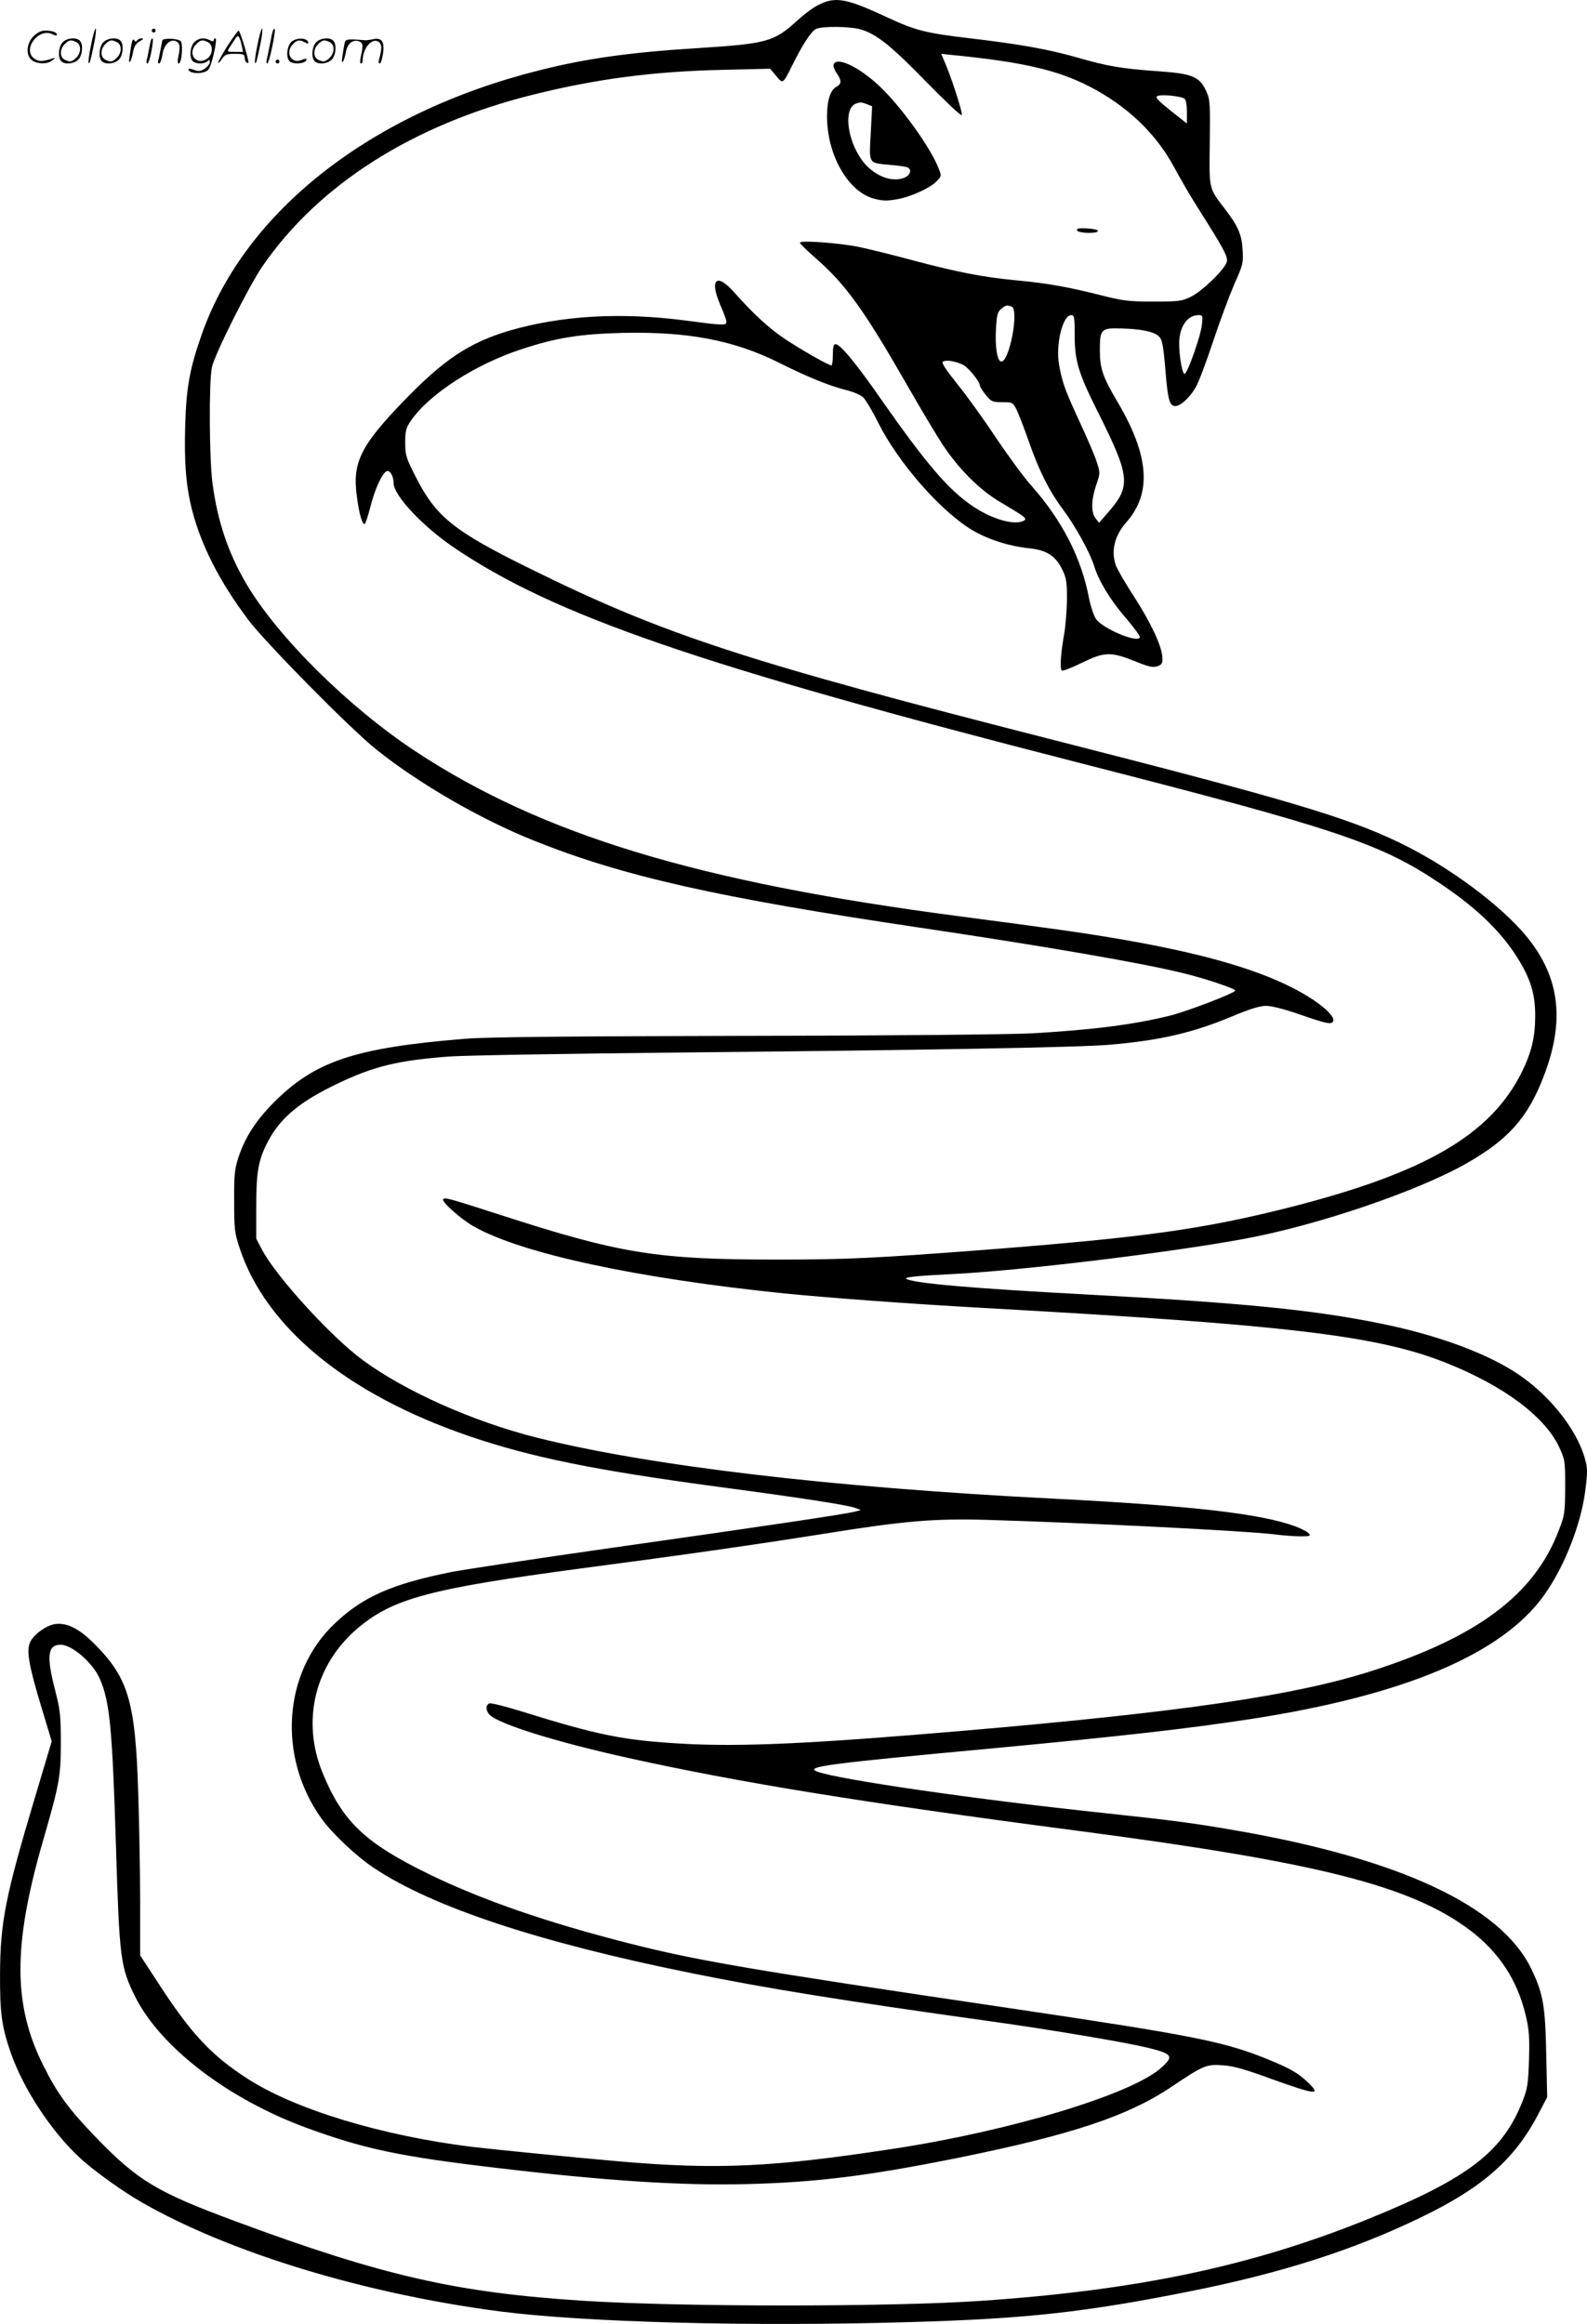 <svg version="1.0" xmlns="http://www.w3.org/2000/svg"
  viewBox="0 0 820.204 1200.738"
 preserveAspectRatio="xMidYMid meet">
<g transform="translate(-0.573,1200.811) scale(0.1,-0.1)"
fill="#000000" stroke="none">
<path d="M4280 12001 c-49 -15 -91 -43 -157 -102 -118 -107 -154 -117 -518
-140 -340 -21 -571 -53 -815 -115 -865 -217 -1515 -725 -1740 -1359 -63 -179
-81 -274 -87 -470 -6 -197 4 -322 37 -448 48 -182 141 -364 287 -559 88 -118
529 -565 663 -672 221 -177 538 -360 812 -470 461 -185 947 -295 1998 -451
666 -99 1149 -183 1365 -236 113 -28 265 -79 265 -89 0 -12 -242 -105 -335
-129 -189 -47 -401 -74 -715 -92 -125 -6 -707 -12 -1495 -13 -891 -2 -1335 -6
-1435 -15 -574 -47 -779 -116 -995 -335 -90 -92 -145 -179 -178 -281 -19 -60
-22 -92 -21 -225 0 -142 2 -162 28 -240 135 -411 557 -757 1186 -972 322 -110
653 -177 1295 -263 420 -56 654 -92 697 -107 l33 -12 -30 -8 c-47 -13 -493
-79 -1255 -187 -388 -55 -761 -112 -830 -125 -309 -62 -460 -128 -607 -269
-264 -252 -293 -685 -68 -1002 56 -79 182 -198 274 -259 304 -202 850 -383
1636 -542 389 -79 778 -142 1545 -249 297 -41 689 -107 808 -135 138 -33 147
-45 80 -105 -150 -137 -779 -327 -1383 -419 -626 -96 -912 -109 -1413 -66
-229 20 -634 60 -762 75 -468 57 -922 194 -1170 356 -179 116 -283 226 -442
469 l-108 165 0 280 c0 154 -5 409 -10 566 -15 467 -51 589 -229 766 -79 79
-144 110 -205 99 -47 -9 -110 -57 -126 -96 -18 -44 -5 -119 61 -337 l52 -172
-86 -288 c-153 -511 -180 -647 -181 -913 -1 -203 8 -272 56 -410 65 -185 206
-400 352 -537 71 -67 224 -177 326 -235 454 -260 1152 -472 1852 -563 440 -56
1285 -79 2111 -55 605 17 912 51 1457 160 470 94 839 212 1187 380 318 153
485 299 607 531 l48 91 -5 226 c-5 248 -16 310 -77 437 -156 324 -678 568
-1525 715 -224 39 -333 53 -680 90 -662 70 -1381 174 -1487 215 -63 25 50 40
912 120 679 64 1002 101 1330 151 795 123 1298 335 1516 640 106 148 193 371
214 549 11 89 11 108 -4 160 -46 159 -196 341 -369 449 -161 101 -407 189
-683 245 -352 72 -722 108 -1529 151 -579 31 -883 57 -924 80 -17 9 51 16 234
25 347 17 1107 108 1505 181 379 69 900 246 1155 391 216 123 317 236 399 450
110 285 84 508 -84 717 -133 164 -408 369 -663 491 -269 130 -590 225 -1787
530 -1592 406 -2012 543 -2705 885 -394 194 -485 267 -589 471 -52 102 -56
115 -56 180 0 61 4 76 29 113 95 138 333 292 573 370 178 59 299 78 516 84
341 8 579 -37 814 -154 143 -72 259 -119 342 -140 38 -9 79 -26 92 -38 13 -12
48 -70 78 -131 105 -210 327 -462 490 -558 81 -47 187 -81 292 -92 87 -9 133
-38 167 -104 24 -49 27 -65 27 -155 0 -56 -7 -140 -15 -188 -18 -100 -22 -174
-12 -184 4 -5 52 14 105 40 117 57 149 58 280 5 67 -27 87 -31 110 -23 24 9
27 15 25 48 -4 59 -60 178 -149 316 -45 69 -86 140 -92 159 -25 74 -6 152 56
222 131 149 117 342 -44 616 -79 133 -94 177 -94 271 0 110 6 116 110 113 97
-2 168 -16 192 -38 21 -19 25 -39 38 -190 11 -139 21 -173 49 -173 28 0 75 43
106 96 15 25 55 132 90 237 35 106 85 239 110 297 44 98 47 109 43 175 -4 79
-23 125 -92 214 -84 109 -81 99 -78 342 3 182 1 222 -13 254 -36 87 -70 102
-253 115 -194 14 -263 26 -415 70 -150 43 -301 70 -556 100 -230 27 -283 40
-431 109 -179 84 -245 101 -310 82z m175 -145 c82 -25 155 -83 337 -270 97
-99 180 -177 184 -173 8 7 -55 201 -90 280 l-16 37 57 -6 c363 -36 541 -77
708 -162 196 -101 344 -242 439 -418 32 -60 86 -152 119 -204 138 -218 160
-258 153 -285 -9 -37 -123 -148 -183 -179 -49 -24 -61 -26 -195 -26 -131 0
-156 3 -282 35 -167 42 -271 60 -431 75 -169 16 -301 42 -520 100 -104 28
-233 60 -285 71 -105 22 -310 37 -310 23 0 -5 39 -43 86 -84 151 -133 245
-263 464 -645 72 -126 157 -268 188 -315 84 -127 194 -236 299 -297 125 -74
138 -84 122 -94 -45 -28 -161 4 -262 71 -128 85 -243 220 -477 554 -129 186
-212 286 -236 286 -10 0 -14 -15 -14 -55 0 -30 -3 -55 -7 -55 -15 0 -158 82
-238 135 -82 54 -167 132 -266 244 -91 102 -128 66 -70 -68 17 -38 31 -76 31
-85 0 -21 -13 -20 -211 6 -336 44 -642 26 -913 -53 -207 -62 -339 -150 -546
-365 -221 -229 -264 -317 -240 -490 11 -88 27 -144 40 -144 4 0 17 39 29 86
24 96 62 178 86 188 16 6 35 -27 35 -62 0 -63 147 -220 306 -329 517 -353
1271 -613 3244 -1118 1332 -341 1551 -414 1865 -626 189 -127 320 -255 405
-399 59 -99 80 -173 80 -281 0 -110 -19 -188 -70 -292 -161 -322 -497 -518
-1195 -696 -450 -114 -750 -156 -1585 -221 -566 -43 -708 -50 -1065 -50 -628
0 -813 30 -1440 233 -264 85 -282 90 -289 78 -8 -13 94 -104 157 -139 245
-140 839 -268 1607 -347 234 -23 638 -53 1030 -75 1567 -87 2029 -142 2383
-281 301 -119 514 -277 590 -436 31 -67 32 -71 32 -208 -1 -133 -2 -144 -33
-224 -126 -331 -416 -549 -962 -725 -398 -128 -977 -213 -2120 -311 -772 -66
-1136 -83 -1436 -67 -313 17 -442 43 -841 167 -84 26 -159 45 -168 42 -21 -9
-19 -40 3 -61 55 -49 345 -139 710 -220 582 -129 1220 -232 2317 -376 1254
-164 1732 -285 2038 -515 150 -114 245 -258 288 -440 18 -76 20 -112 17 -230
-4 -122 -8 -149 -32 -210 -103 -266 -284 -404 -806 -615 -598 -241 -1185 -365
-1993 -420 -469 -32 -1549 -32 -2052 0 -661 42 -1041 129 -1805 412 -402 149
-501 208 -715 429 -144 149 -202 228 -275 374 -157 312 -158 620 -4 1155 87
301 94 338 94 513 0 143 -3 169 -30 274 -45 175 -38 233 29 233 59 0 166 -93
202 -175 52 -118 65 -252 84 -865 18 -585 23 -625 100 -780 131 -261 483 -530
890 -678 296 -108 481 -147 985 -206 557 -66 943 -91 1280 -83 365 9 632 42
1103 137 581 118 874 215 1099 367 164 110 179 116 262 110 54 -3 115 -20 254
-71 232 -83 260 -86 185 -15 -49 46 -89 69 -193 112 -235 97 -387 127 -1365
272 -1333 197 -1604 244 -1960 335 -414 106 -741 219 -1013 350 -340 165 -455
274 -560 530 -109 269 -39 556 181 744 183 155 373 206 1162 311 539 71 888
121 1260 180 405 65 561 78 835 70 525 -16 1327 -56 1485 -75 44 -6 104 -10
133 -10 47 0 53 2 42 15 -6 8 -37 24 -68 36 -178 66 -532 107 -1257 144 -1146
58 -2081 169 -2665 315 -329 83 -680 239 -900 401 -163 120 -444 428 -519 568
l-31 59 0 164 c0 184 11 245 62 341 65 122 165 204 360 297 187 89 310 119
573 139 72 6 614 15 1205 21 1247 12 2047 26 2210 40 259 22 428 61 630 145
97 41 148 56 180 56 27 0 98 -18 177 -46 137 -47 158 -51 168 -35 17 28 -80
109 -211 175 -200 102 -489 183 -909 254 -182 31 -327 51 -820 116 -1345 176
-2149 421 -2802 851 -347 229 -714 593 -875 867 -94 161 -147 319 -174 517
-17 128 -19 527 -3 601 14 66 192 421 261 521 291 423 778 732 1395 886 327
82 625 121 979 129 l250 6 31 -37 c35 -43 35 -43 83 54 53 107 98 176 122 188
33 16 177 14 233 -2z m1673 -358 c7 -6 12 -34 12 -69 l0 -59 -85 67 c-67 54
-81 69 -67 75 22 10 123 -1 140 -14z m-894 -1074 c40 -15 -11 -284 -53 -284
-21 0 -33 75 -28 164 4 77 8 92 27 108 24 20 30 21 54 12z m326 -150 c0 -129
19 -193 116 -387 171 -341 177 -389 57 -526 l-47 -54 -18 23 c-24 30 -23 95 3
172 21 60 21 63 4 116 -9 31 -48 121 -85 201 -78 168 -95 213 -111 306 -18
104 19 255 63 255 16 0 18 -10 18 -106z m657 53 c-5 -50 -68 -232 -87 -250
-11 -13 -30 83 -30 156 0 85 41 146 99 147 23 0 24 -2 18 -53z m-1234 -204
c28 -14 87 -87 87 -107 0 -6 14 -28 31 -49 28 -34 34 -37 85 -37 52 0 54 -1
73 -37 10 -21 38 -92 61 -158 55 -158 107 -262 180 -360 63 -84 139 -222 160
-290 24 -78 82 -174 161 -266 44 -51 78 -98 76 -104 -11 -31 -191 44 -227 95
-11 16 -27 64 -36 107 -39 208 -139 403 -299 583 -37 41 -118 152 -181 245
-62 94 -152 219 -200 278 -66 83 -84 111 -74 117 17 10 65 2 103 -17z M4314
11675 c-3 -8 4 -28 15 -44 27 -37 27 -57 0 -71 -32 -17 -49 -71 -49 -153 0
-197 106 -385 238 -424 47 -13 68 -14 121 -5 73 12 176 59 210 96 23 24 23 26
7 66 -44 111 -197 322 -308 426 -106 98 -218 151 -234 109z m172 -205 l27 -11
-7 -139 c-9 -162 -14 -153 101 -164 39 -3 78 -9 87 -12 26 -10 18 -41 -14 -54
-67 -28 -162 12 -220 91 -78 109 -95 269 -30 292 23 8 26 8 56 -3z M5572
10818 c6 -16 108 -18 108 -3 0 6 -25 11 -56 13 -43 2 -55 0 -52 -10z M476
11774 c-10 -47 -15 -88 -12 -91 5 -6 9 7 30 110 7 37 10 67 6 67 -4 0 -15 -39
-24 -86z M790 11850 c0 -5 5 -10 10 -10 6 0 10 5 10 10 0 6 -4 10 -10 10 -5 0
-10 -4 -10 -10z M1336 11774 c-10 -47 -15 -88 -12 -91 5 -6 9 7 30 110 7 37
10 67 6 67 -4 0 -15 -39 -24 -86z M1416 11849 c-3 -8 -10 -41 -16 -74 -6 -33
-14 -68 -16 -77 -3 -10 -1 -18 3 -18 10 0 46 171 38 178 -2 3 -7 -1 -9 -9z
M179 11821 c-38 -38 -41 -101 -7 -125 29 -20 79 -20 104 0 18 14 18 15 1 10
-53 -17 -69 -17 -92 -2 -69 45 21 166 94 126 12 -6 21 -7 21 -1 0 12 -25 21
-62 21 -19 0 -39 -10 -59 -29z M1180 11769 c-28 -45 -49 -83 -47 -85 2 -3 12
7 21 21 14 21 24 25 66 25 43 0 50 -3 50 -19 0 -11 5 -23 10 -26 6 -3 10 -3
10 1 0 20 -44 164 -51 164 -4 0 -30 -37 -59 -81z m75 4 l7 -33 -42 0 c-42 0
-42 0 -28 23 8 12 21 32 29 44 15 25 22 18 34 -34z M330 11790 c-22 -22 -27
-79 -8 -98 19 -19 66 -14 88 8 22 22 27 79 8 98 -19 19 -66 14 -88 -8z m71 0
c25 -14 25 -54 -1 -80 -23 -23 -33 -24 -61 -10 -25 14 -25 54 1 80 23 23 33
24 61 10z M540 11790 c-22 -22 -27 -79 -8 -98 19 -19 66 -14 88 8 22 22 27 79
8 98 -19 19 -66 14 -88 -8z m71 0 c25 -14 25 -54 -1 -80 -23 -23 -33 -24 -61
-10 -25 14 -25 54 1 80 23 23 33 24 61 10z M686 11784 c-3 -16 -8 -47 -11 -69
-8 -51 10 -26 19 27 5 27 15 42 34 53 18 10 22 14 10 15 -9 0 -20 -5 -24 -11
-5 -8 -9 -8 -14 1 -5 8 -10 3 -14 -16z M787 11803 c-2 -4 -7 -26 -11 -48 -4
-22 -9 -48 -12 -57 -3 -10 -1 -18 4 -18 4 0 14 28 20 62 11 58 10 81 -1 61z
M845 11800 c-1 -3 -5 -23 -9 -45 -4 -22 -9 -48 -12 -57 -3 -10 -1 -18 4 -18 5
0 13 20 17 45 7 53 44 87 74 68 17 -11 19 -28 8 -80 -4 -18 -3 -33 2 -33 16 0
24 99 11 115 -12 14 -87 18 -95 5z M1010 11790 c-22 -22 -27 -79 -8 -98 7 -7
24 -12 38 -12 14 0 31 5 38 12 9 9 12 8 12 -5 0 -9 -12 -24 -26 -34 -21 -13
-32 -15 -55 -6 -16 6 -29 8 -29 3 0 -24 81 -27 102 -2 18 19 50 162 37 162 -5
0 -9 -5 -9 -10 0 -7 -6 -7 -19 0 -30 16 -59 12 -81 -10z m71 0 c29 -16 25 -65
-6 -86 -56 -37 -103 28 -55 76 23 23 33 24 61 10z M1511 11791 c-23 -23 -28
-80 -9 -99 19 -19 88 -13 88 9 0 5 -11 4 -24 -2 -54 -25 -89 38 -46 81 23 23
33 24 62 9 16 -9 19 -8 16 3 -8 22 -64 22 -87 -1z M1640 11790 c-22 -22 -27
-79 -8 -98 19 -19 66 -14 88 8 22 22 27 79 8 98 -19 19 -66 14 -88 -8z m71 0
c25 -14 25 -54 -1 -80 -23 -23 -33 -24 -61 -10 -25 14 -25 54 1 80 23 23 33
24 61 10z M1786 11781 c-3 -14 -8 -44 -11 -66 -8 -51 10 -26 19 27 8 41 35 63
66 53 22 -7 24 -21 11 -77 -5 -22 -5 -38 0 -38 5 0 9 6 9 13 0 68 51 125 85
97 15 -13 15 -35 -1 -92 -3 -10 -1 -18 4 -18 6 0 13 23 17 50 9 63 -5 84 -49
76 -17 -4 -35 -6 -41 -6 -101 8 -104 7 -109 -19z M1430 11690 c0 -5 5 -10 10
-10 6 0 10 5 10 10 0 6 -4 10 -10 10 -5 0 -10 -4 -10 -10z"/>
</g>
</svg>

